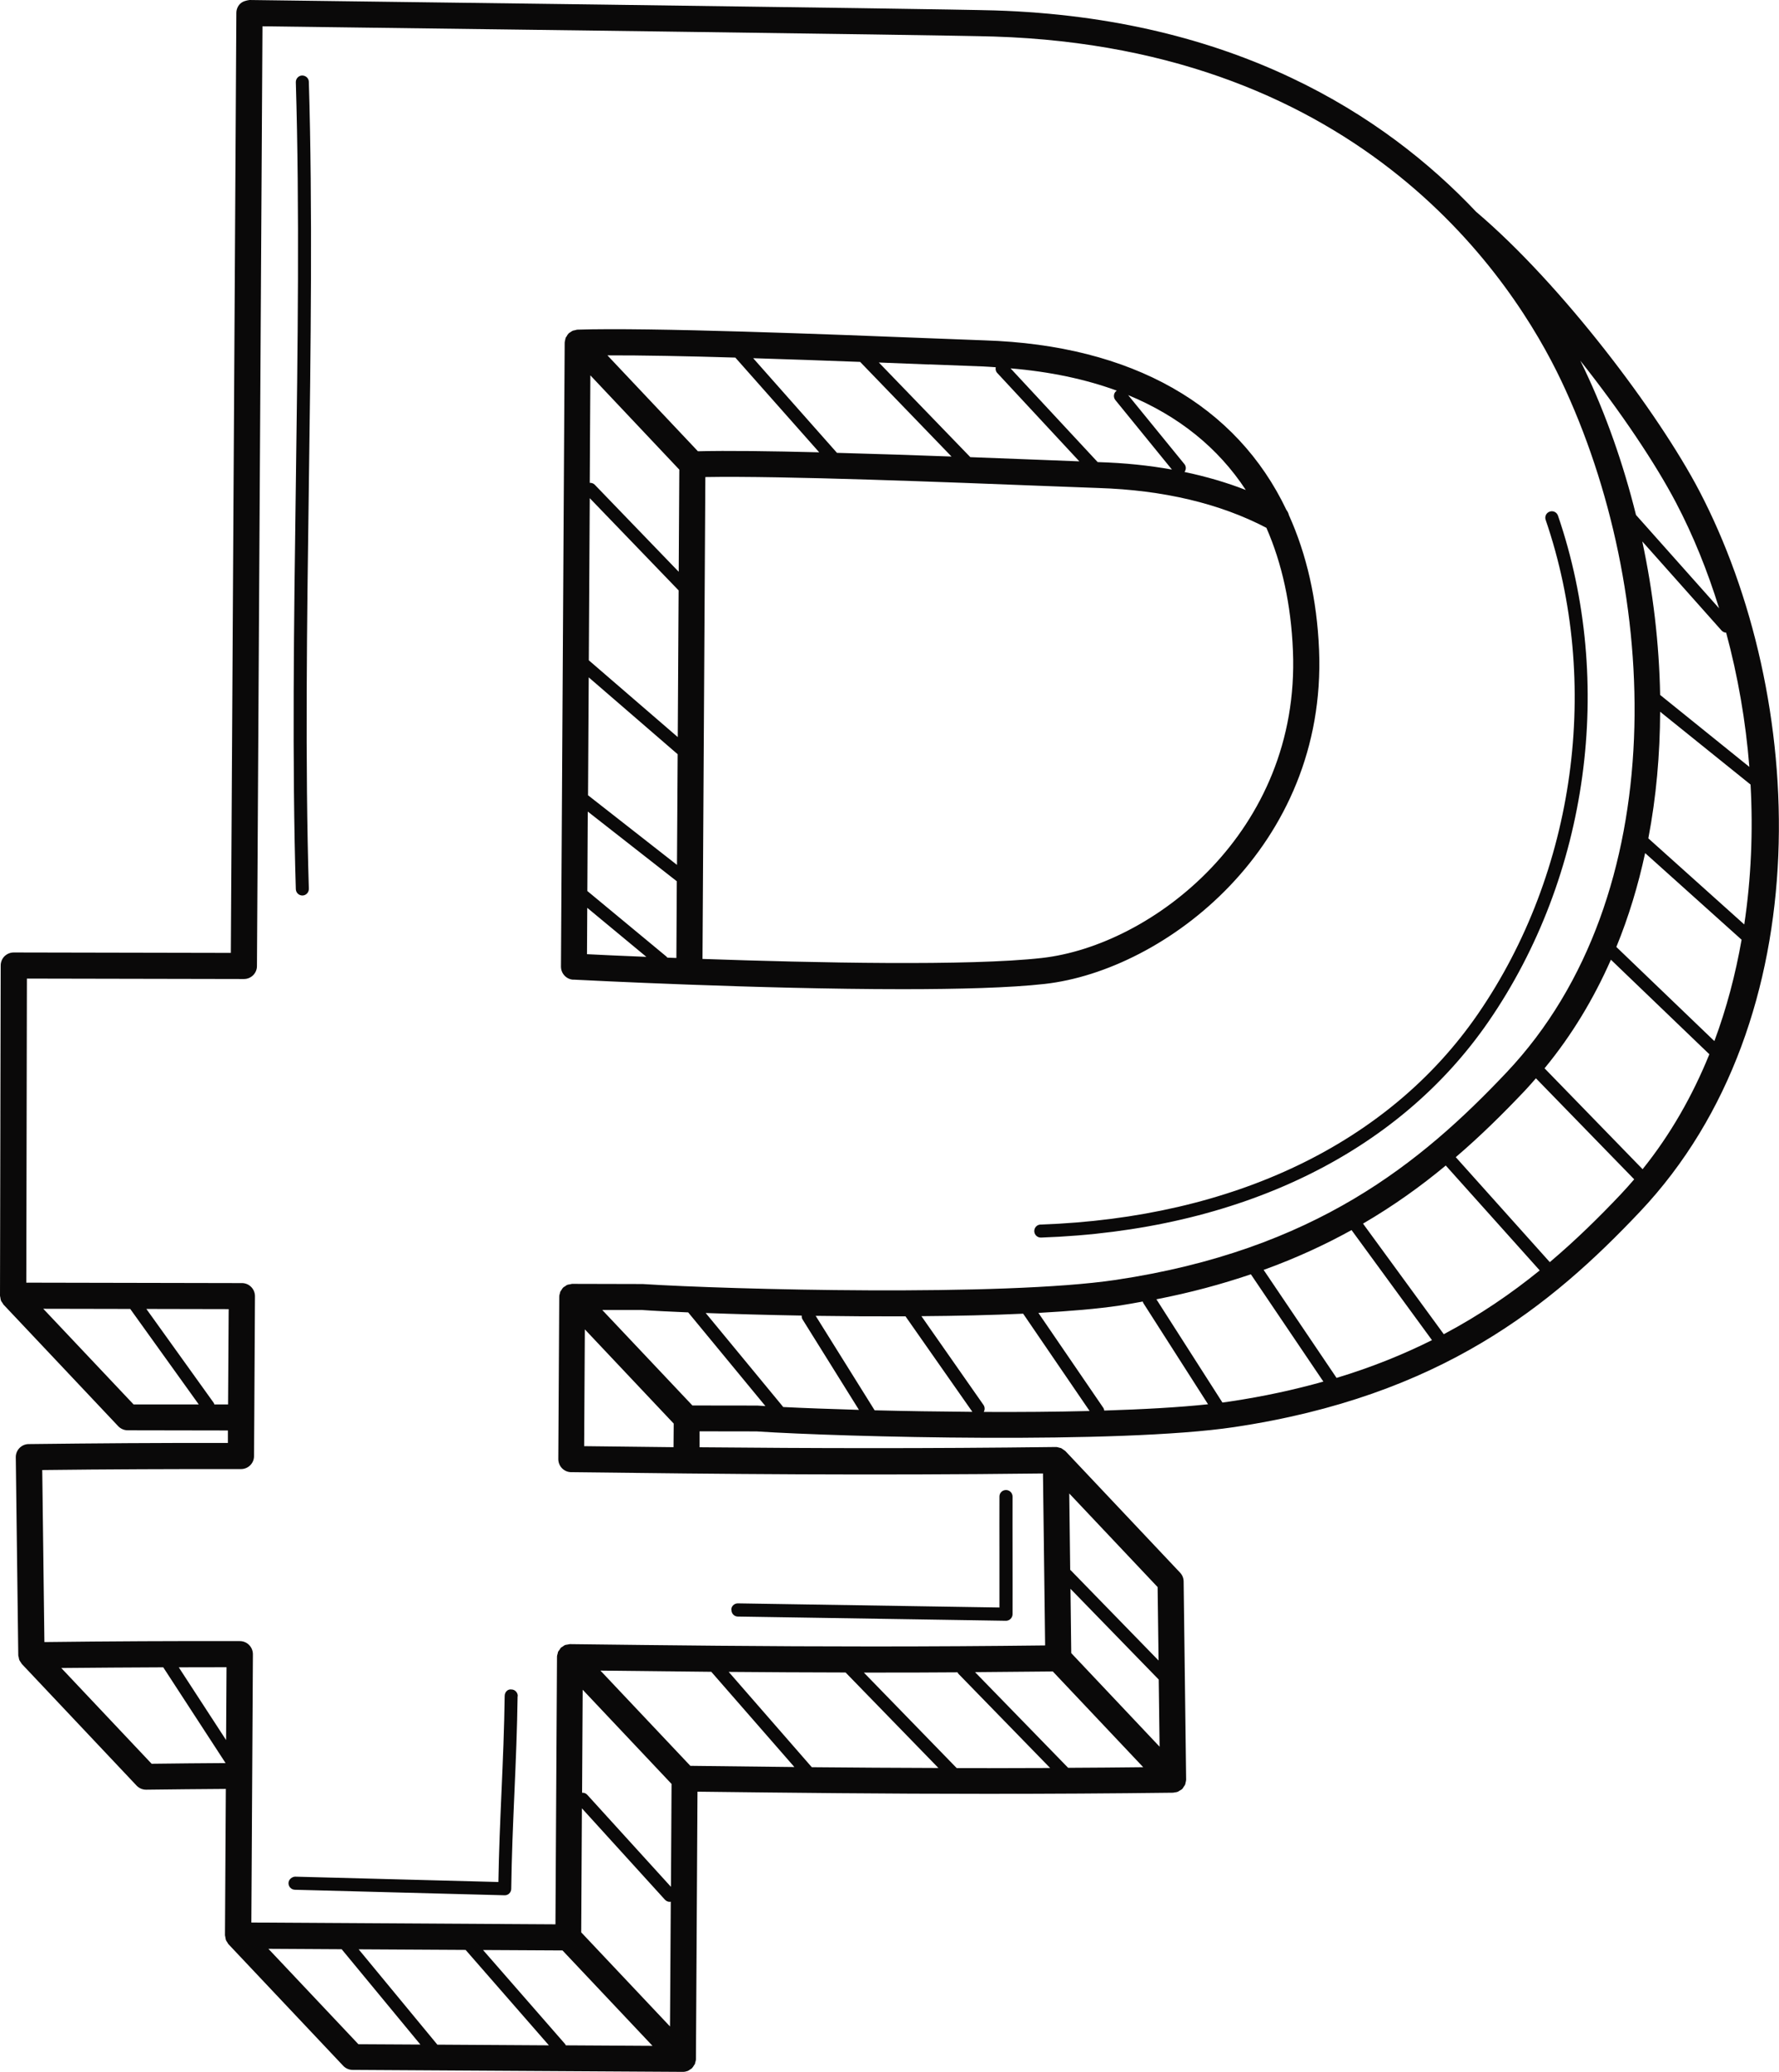 <?xml version="1.0" encoding="UTF-8"?> <svg xmlns="http://www.w3.org/2000/svg" id="_Слой_2" data-name="Слой_2" viewBox="0 0 206.39 240.43"><defs><style> .cls-1 { fill: #0a0909; } </style></defs><g id="Layer_1"><path class="cls-1" d="M197.13,56.93c-4.73-9.03-15.95-23.94-25.87-32.35-10.64-11.27-28.13-22.5-55.85-23.37C109.34,1.02,29.75.01,28.95,0c-.36.05-.79.15-1.08.43-.29.28-.45.67-.45,1.07l-.64,109.06s-25.18-.05-25.19-.05c-.4,0-.78.16-1.07.44-.28.28-.44.67-.44,1.07L0,150.33c0,.07.03.14.04.21.02.12.03.24.07.35.04.11.12.2.19.3.04.06.06.13.11.18l13.31,14.11c.29.3.68.47,1.1.47,0,0,8.17.02,11.62.02v1.45c-7.89-.02-15.46.04-23.12.13-.83.01-1.5.7-1.49,1.53l.29,22.98c0,.08.03.15.05.22.02.11.03.22.07.32.04.1.11.18.17.27.05.07.07.14.13.2l13.31,14.11c.29.3.68.47,1.1.47h.02c3.16-.04,6.22-.07,9.23-.09l-.1,16.97c0,.07.03.13.04.2.02.12.03.24.07.36.04.11.12.2.18.3.04.06.06.13.12.19l13.31,14.11c.28.3.68.47,1.09.47,0,0,38.31.23,38.32.23.19,0,.38-.04.57-.11.09-.04.17-.1.25-.16.07-.05.15-.08.22-.14,0,0,0-.01.01-.02.1-.1.17-.22.24-.34.03-.05.07-.09.1-.14.02-.06.02-.12.04-.18.04-.13.08-.26.08-.39,0,0,0-.01,0-.02l.18-31.01c10.82.13,21.58.25,33.57.25,7.32,0,14.39-.04,21.61-.13.05,0,.1-.03.15-.03.14-.02.28-.03.41-.09.08-.03.14-.09.21-.13.09-.05.18-.09.26-.16,0,0,.01-.02.02-.03,0,0,.02,0,.03-.02.07-.07.1-.16.15-.23.05-.08.12-.15.16-.24.03-.08.04-.16.06-.25.02-.11.06-.21.06-.32,0-.01,0-.02,0-.03l-.29-22.98c0-.38-.15-.74-.41-1.02l-13.31-14.11s-.02-.01-.03-.02c-.07-.07-.16-.11-.24-.17-.08-.06-.16-.12-.25-.16-.05-.02-.12-.02-.18-.04-.13-.04-.26-.08-.4-.08-.01,0-.02,0-.03,0-15.18.19-28.25.15-41.31.03v-1.85s6.6.01,6.6.01c9.97.65,42.11,1.49,55.42-.5,24.01-3.59,36.81-14.13,47.07-24.98,21.18-22.41,19.35-59.84,6.87-83.69ZM200.26,73.41c1.35,5,2.27,10.25,2.69,15.57l-10.35-8.35c-.11-6-.83-12-2.07-17.81l9.2,10.34c.15.16.34.24.55.25ZM194.45,58.34c1.98,3.77,3.65,7.9,4.99,12.24l-9.64-10.83c-1.48-5.96-3.49-11.66-5.96-16.87-.16-.33-.33-.68-.5-1.03,4.69,5.91,8.74,11.96,11.11,16.49ZM15.48,162.93l-10.46-11.08,10.09.02,7.95,11.08h-7.58ZM24.87,162.95c-.02-.08-.05-.15-.1-.22l-7.79-10.86,9.55.02-.07,11.06h-1.6ZM17.6,204.65l-10.49-11.12c3.94-.04,7.86-.06,11.83-.08l7.23,11.11c-2.8.02-5.65.04-8.58.08ZM26.23,201.89l-5.49-8.44c1.83,0,3.68,0,5.54-.01l-.05,8.45ZM41.58,237.18l-10.44-11.07c2.17.01,5.17.03,8.5.05l9.13,11.06-7.19-.04ZM50.74,237.23l-9.13-11.06c4.07.02,8.48.05,12.41.07l9.66,11.07-12.93-.08ZM65.65,237.32s-.05-.1-.08-.15l-9.53-10.92c4.35.03,7.84.05,9.22.05l10.44,11.07-10.06-.06ZM77.74,235.13l-10.31-10.93.08-14.39,9.63,10.6c.15.16.35.25.56.25.04,0,.08-.02.12-.02l-.09,14.49ZM77.84,218.92l-9.71-10.68c-.16-.18-.38-.25-.6-.24l.07-11.95,10.31,10.93-.07,11.94ZM80.09,204.88l-10.43-11.05c4.27.05,8.54.1,12.86.14l9.64,11.05c-4.06-.04-8.06-.09-12.07-.14ZM94.18,205.04l-9.64-11.06c4.43.04,8.93.06,13.56.07l10.77,11.08c-5.05-.01-9.92-.05-14.69-.09ZM114.5,205.14c-1.19,0-2.35,0-3.51,0l-10.77-11.08c.33,0,.64,0,.97,0,3.34,0,6.62,0,9.89-.03.03.05.06.11.1.16l10.65,10.94c-2.43,0-4.85.02-7.32.02ZM134.53,202.66l-10.25-10.86-.09-7.46,10.24,10.53.1,7.79ZM134.3,184.14l.11,8.52-10.2-10.48s-.03-.02-.05-.03l-.11-8.87,10.25,10.86ZM132.62,205.04c-2.9.03-5.8.06-8.7.07l-10.8-11.1c3-.02,6-.05,9.02-.08l10.49,11.11ZM121,170.95l.25,19.96c-6.68.08-13.26.12-20.06.12-12.32,0-23.61-.13-35.07-.27-.09,0-.18.04-.27.05-.09.02-.19.02-.28.05-.11.04-.2.12-.3.19-.06.04-.13.06-.19.12,0,0,0,0,0,.01,0,0,0,0-.01,0-.07.07-.11.16-.16.24-.06.08-.13.15-.17.24-.03.06-.02.13-.04.19-.04.13-.08.25-.08.38,0,0,0,.01,0,.02l-.18,31.02-35.28-.21.18-31.13c0-.4-.16-.79-.44-1.07-.28-.29-.67-.45-1.07-.45-7.75-.02-15.17.02-22.68.11l-.25-19.96c7.61-.09,15.18-.12,23.06-.11.83,0,1.51-.67,1.51-1.5l.03-4.48h0s0,0,0,0l.08-14.08c0-.4-.16-.79-.44-1.07-.28-.29-.67-.45-1.07-.45l-25.02-.05.07-35.28s25.18.05,25.18.05c.83,0,1.51-.67,1.51-1.5l.64-109.04c11.12.14,79.31,1.01,84.88,1.19,42.93,1.36,60.31,28.38,65.8,39.94,11.54,24.33,13.07,59.71-6.36,80.26-9.89,10.46-22.22,20.61-45.32,24.06-13.08,1.95-44.89,1.12-54.88.48,0,0-8.19-.02-8.19-.02-.08,0-.15.03-.23.05-.11.02-.22.02-.32.06-.11.04-.2.12-.3.19-.06.04-.13.06-.18.11,0,0,0,.01-.01.02-.1.09-.16.21-.23.32-.03.06-.08.1-.11.16-.02.05-.02.12-.04.17-.04.13-.08.26-.08.4,0,0,0,.01,0,.02l-.11,18.83c0,.83.66,1.51,1.49,1.52,17.95.22,34.51.39,54.77.15ZM67.85,154.24l10.31,10.93-.02,2.74c-3.43-.04-6.88-.08-10.37-.12l.08-13.55ZM87.87,163.08s-5.61-.01-7.54-.01l-10.46-11.08h4.58c1.4.1,3.24.19,5.39.28l8.96,10.87c-.33-.02-.64-.04-.94-.06ZM90.86,163.24l-8.99-10.9c3.26.12,7.07.23,11.14.3-.01.15.01.31.1.45l6.54,10.49c-3.37-.1-6.39-.21-8.8-.33ZM101.47,163.63l-6.84-10.96c3.39.05,6.92.07,10.43.06,0,0,0,0,0,.01l7.75,11.07c-3.95-.03-7.81-.09-11.35-.18ZM114.13,163.82c.14-.25.14-.56-.03-.81l-7.2-10.3c4.1-.03,8.12-.12,11.8-.29l7.71,11.29c-3.96.1-8.15.13-12.28.11ZM128.11,163.66c-.01-.11-.05-.23-.12-.33l-7.52-11c3.63-.2,6.86-.47,9.4-.85.93-.14,1.81-.31,2.71-.47.02.06.03.13.07.19l7.5,11.73c-3.37.36-7.53.59-12.05.73ZM142.74,162.6c-.29.04-.61.09-.92.13l-7.66-11.98c3.97-.77,7.6-1.76,10.96-2.9l8.41,12.45c-3.32.93-6.89,1.72-10.79,2.3ZM155.06,159.87l-8.46-12.53c3.73-1.35,7.11-2.91,10.2-4.62l9.33,12.77c-3.33,1.66-6.99,3.15-11.07,4.38ZM167.5,154.8l-9.37-12.83c3.55-2.07,6.71-4.34,9.6-6.74l10.9,12.17c-3.29,2.67-6.94,5.18-11.13,7.4ZM188.06,138.54c-2.54,2.69-5.26,5.36-8.26,7.9l-10.91-12.18c2.92-2.5,5.56-5.12,8.05-7.75.43-.46.84-.93,1.25-1.4l11.4,11.72c-.5.58-1,1.15-1.53,1.71ZM190.56,135.65l-11.37-11.7c3.16-3.83,5.71-8.08,7.7-12.6l11.42,10.97c-1.95,4.81-4.51,9.31-7.74,13.33ZM198.9,120.8l-11.38-10.93c1.43-3.49,2.53-7.14,3.34-10.89l11.19,10.05c-.71,4.04-1.75,7.99-3.16,11.77ZM191.23,97.27c.92-4.8,1.35-9.73,1.37-14.69l10.49,8.45c.3,5.42.07,10.9-.73,16.23l-11.13-9.99ZM66.51,113.66c1.18.06,21.56,1.11,38.2,1.11,6.54,0,12.51-.16,16.5-.61,13.94-1.57,32.75-15.91,31.82-38.75-.24-5.88-1.45-11.1-3.5-15.65-.05-.21-.14-.41-.28-.58-5.77-12.14-17.88-19.14-35.04-19.69-1.25-.04-3.45-.13-6.27-.24-11.43-.45-32.7-1.28-40.97-1-.09,0-.16.04-.24.06-.09.02-.19.03-.28.06-.11.05-.2.12-.3.19-.05.04-.12.06-.17.11,0,0-.01.02-.02.03-.09.09-.16.2-.22.32-.03.06-.08.1-.11.16-.03.08-.04.17-.06.25-.02.11-.06.21-.06.32,0,0,0,.01,0,.02l-.43,72.38c0,.81.63,1.48,1.43,1.52ZM150,75.53c.86,21.01-16.37,34.19-29.13,35.62-8.43.95-26.42.56-39.37.11,0-.02,0-.03,0-.05l.33-55.86c8.97-.16,28.46.61,39.21,1.03,2.86.11,5.11.2,6.38.24,7.56.24,14.11,1.8,19.5,4.62,1.81,4.13,2.86,8.9,3.08,14.28ZM144.53,56.85c-2.23-.87-4.6-1.56-7.11-2.09.2-.27.21-.64-.01-.91l-6.53-8.01c5.85,2.42,10.44,6.11,13.65,11.01ZM129.58,45.32s-.05.02-.07.04c-.33.26-.37.74-.11,1.06l6.56,8.06c-2.68-.48-5.49-.77-8.46-.86-.04,0-.1,0-.15,0l-10.11-10.88c4.56.38,8.68,1.25,12.34,2.59ZM107.81,42.28c2.82.11,5.03.2,6.29.24.49.02.94.06,1.42.09-.05.23,0,.48.17.66l9.53,10.26c-1.13-.04-2.5-.1-4.07-.16-2.47-.1-5.42-.21-8.58-.33l-10.61-10.98c2.12.08,4.1.16,5.84.23ZM99.78,41.98l10.61,10.99c-4.31-.16-8.91-.31-13.29-.43l-9.72-10.98c4.21.13,8.49.28,12.4.43ZM85.31,41.49l9.73,10.99c-5.64-.14-10.72-.21-14.07-.12l-10.5-11.13c3.96-.01,9.26.09,14.84.26ZM68.5,43.56l10.31,10.93-.07,11.85-9.74-10.1c-.16-.16-.37-.23-.58-.22l.07-12.45ZM68.42,57.8l10.28,10.67s.02.01.03.02l-.1,17.03-10.32-8.91.11-18.81ZM68.3,78.59l10.32,8.92-.08,12.84-10.32-8.08.08-13.67ZM68.2,94.17l10.32,8.08-.05,8.9c-.35-.01-.71-.03-1.05-.04-.03-.04-.06-.09-.11-.13l-9.17-7.6.05-9.21ZM68.14,105.34l6.85,5.68c-3.04-.12-5.46-.24-6.89-.31l.03-5.37ZM34.32,103.17c-.44-14.55-.22-30.97,0-46.85.22-15.86.44-32.27,0-46.78-.01-.42.32-.77.73-.78.43,0,.77.32.78.73.44,14.55.22,30.97,0,46.85-.22,15.86-.44,32.27,0,46.78.01.42-.32.77-.73.78h-.02c-.41,0-.74-.32-.76-.73ZM120.73,142.08c22.41-.79,40.43-9.46,50.73-24.43,11.33-16.46,14.34-38.42,7.86-57.33-.14-.39.07-.83.47-.96.4-.14.82.07.96.47,6.63,19.35,3.55,41.83-8.04,58.67-10.58,15.38-29.02,24.29-51.93,25.09h-.03c-.41,0-.74-.32-.76-.73-.01-.42.31-.77.73-.78ZM60.05,196.8c-.05,3.78-.21,7.54-.37,11.18-.16,3.64-.32,7.41-.37,11.18,0,.2-.09.39-.23.53-.14.14-.33.21-.52.21-.02,0-24.35-.64-24.35-.64-.42-.01-.75-.36-.74-.78.01-.42.42-.74.78-.74l23.57.62c.06-3.53.21-7.05.36-10.45.16-3.63.32-7.38.37-11.14,0-.42.33-.81.77-.75.42,0,.75.35.75.77ZM84.84,186.77c0-.41.34-.74.76-.74.01,0,30.35.48,30.35.48,0-1.75,0-3.9,0-6.05,0-2.48-.01-4.97,0-6.83,0-.42.34-.75.76-.75.42,0,.76.34.76.76-.01,1.86,0,4.34,0,6.82,0,2.48.01,4.97,0,6.83,0,.2-.08.39-.23.54-.14.14-.33.22-.53.22-.01,0-31.11-.49-31.11-.49-.42,0-.75-.35-.74-.77Z"></path></g></svg> 